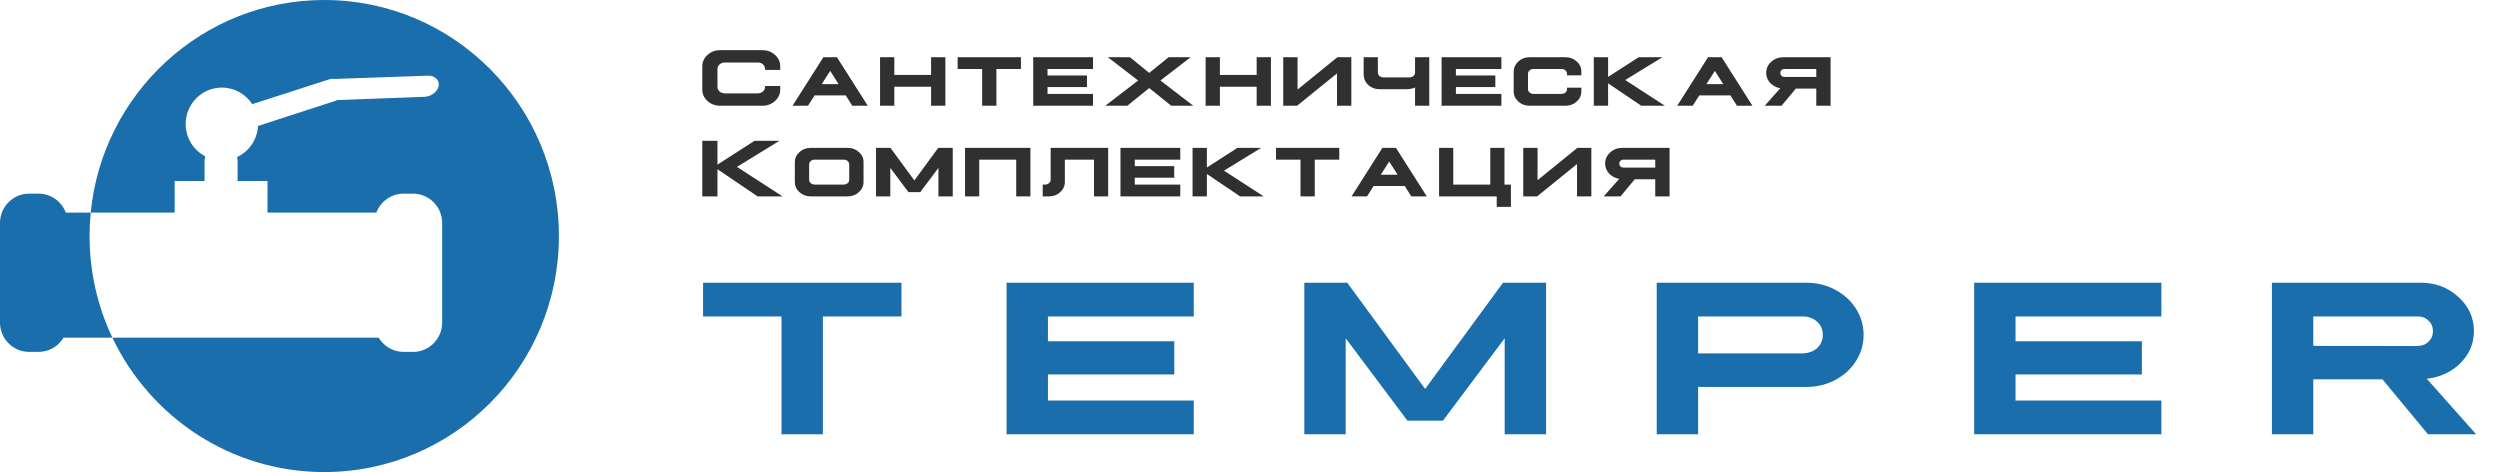 <?xml version="1.0" encoding="UTF-8"?> <svg xmlns="http://www.w3.org/2000/svg" width="662" height="125" viewBox="0 0 662 125" fill="none"><path d="M190.693 13.283H201.876C203.194 13.283 204.311 13.702 205.228 14.54C206.151 15.378 206.61 16.391 206.603 17.58V18.525H202.585V18.278C202.585 17.784 202.402 17.376 202.037 17.054C201.679 16.703 201.231 16.538 200.694 16.56H191.875C191.359 16.552 190.912 16.721 190.532 17.064C190.167 17.38 189.984 17.784 189.984 18.278V23.005C189.984 23.477 190.171 23.886 190.543 24.23C190.915 24.552 191.359 24.716 191.875 24.724H200.694C201.231 24.702 201.679 24.534 202.037 24.219C202.402 23.875 202.585 23.47 202.585 23.005V22.779H206.603V23.703C206.61 24.892 206.151 25.905 205.228 26.743C204.311 27.581 203.194 28 201.876 28H190.693C189.383 28 188.266 27.581 187.342 26.743C186.425 25.905 185.967 24.892 185.967 23.703V17.58C185.967 16.391 186.429 15.378 187.353 14.54C188.276 13.702 189.39 13.283 190.693 13.283ZM218.031 15.152H221.619L229.783 28H225.679L223.95 25.261H215.711L213.96 28H209.867L218.031 15.152ZM219.836 18.773L217.601 22.274H222.059L219.836 18.773ZM233.036 15.152H236.818V19.836H246.55V15.152H250.331V28H246.55V22.962H236.818V28H233.036V15.152ZM253.585 15.152H270.343V18.278H263.855V28H260.073V18.278H253.585V15.152ZM273.596 15.152H289.43V18.278H277.388V19.986H287.83V23.059H277.388V24.874H289.43V28H273.596V15.152ZM293.371 15.152H299.215L304.318 19.31L309.442 15.152H315.286L307.283 21.318L315.984 28H310.14L304.318 23.316L298.517 28H292.684L301.374 21.318L293.371 15.152ZM319.248 15.152H323.029V19.836H332.762V15.152H336.543V28H332.762V22.962H323.029V28H319.248V15.152ZM339.797 28V15.152H343.589V23.714L354.137 15.152H357.833V28H354.041V19.439L343.47 28H339.797ZM361.097 15.152H364.857V19.202C364.857 19.553 364.993 19.857 365.265 20.115C365.552 20.352 365.895 20.477 366.296 20.491H373.268C373.676 20.47 374.02 20.341 374.299 20.105C374.579 19.847 374.715 19.546 374.707 19.202V15.152H378.467V28H374.707V23.134C374.622 23.213 374.514 23.273 374.385 23.316C374.263 23.345 374.127 23.381 373.977 23.424C373.569 23.538 373.132 23.603 372.666 23.617H365.287C364.126 23.617 363.138 23.248 362.322 22.511C361.52 21.759 361.111 20.853 361.097 19.793V15.152ZM381.732 15.152H397.566V18.278H385.524V19.986H395.965V23.059H385.524V24.874H397.566V28H381.732V15.152ZM405.03 15.152H414.526C415.701 15.152 416.696 15.525 417.512 16.27C418.35 17.014 418.759 17.917 418.737 18.977V19.943H414.945V19.567C414.945 19.202 414.805 18.898 414.526 18.654C414.254 18.396 413.921 18.271 413.527 18.278H406.029C405.642 18.271 405.306 18.396 405.019 18.654C404.747 18.898 404.611 19.202 404.611 19.567V23.585C404.611 23.936 404.751 24.24 405.03 24.498C405.309 24.727 405.642 24.852 406.029 24.874H413.527C413.935 24.852 414.272 24.727 414.537 24.498C414.816 24.24 414.952 23.936 414.945 23.585V23.22H418.737V24.186C418.751 25.239 418.34 26.142 417.502 26.894C416.7 27.631 415.708 28 414.526 28H405.03C403.87 28 402.874 27.628 402.044 26.883C401.227 26.138 400.819 25.239 400.819 24.186V18.977C400.841 17.917 401.252 17.014 402.054 16.27C402.892 15.525 403.884 15.152 405.03 15.152ZM422.034 15.152H425.826V20.362L433.925 15.152H440.209L430.359 21.189L440.875 28H434.613L425.826 22.06V28H422.034V15.152ZM452.293 15.152H455.881L464.045 28H459.942L458.212 25.261H449.973L448.222 28H444.129L452.293 15.152ZM454.098 18.773L451.863 22.274H456.321L454.098 18.773ZM484.744 15.152V28H480.952V23.467H475.527L471.757 28H467.299L471.413 23.37C470.346 23.177 469.458 22.708 468.749 21.963C468.04 21.189 467.685 20.305 467.685 19.31C467.685 18.142 468.133 17.161 469.028 16.366C469.916 15.557 470.994 15.152 472.262 15.152H484.744ZM480.952 18.278H472.595C472.229 18.271 471.95 18.364 471.757 18.558C471.549 18.751 471.445 19.005 471.445 19.32C471.445 19.635 471.549 19.89 471.757 20.083C471.957 20.276 472.237 20.373 472.595 20.373C473.418 20.373 476.204 20.373 480.952 20.373V18.278ZM185.967 37.283H189.984V43.6L199.792 37.283H206.398L195.151 44.19L207.215 52H200.608L189.984 44.803V52H185.967V37.283ZM214.679 39.152H224.466C225.633 39.152 226.625 39.525 227.441 40.27C228.279 41.014 228.687 41.917 228.666 42.977V48.187C228.666 49.239 228.254 50.142 227.43 50.894C226.614 51.631 225.626 52 224.466 52H214.679C213.519 52 212.524 51.628 211.693 50.883C210.877 50.138 210.468 49.239 210.468 48.187V42.977C210.468 41.917 210.88 41.014 211.704 40.27C212.527 39.525 213.519 39.152 214.679 39.152ZM215.678 42.278C215.285 42.271 214.948 42.397 214.669 42.654C214.389 42.898 214.253 43.202 214.26 43.567V47.585C214.26 47.936 214.4 48.24 214.679 48.498C214.959 48.727 215.292 48.852 215.678 48.874H223.456C223.85 48.852 224.186 48.727 224.466 48.498C224.745 48.24 224.881 47.936 224.874 47.585V43.567C224.874 43.202 224.734 42.898 224.455 42.654C224.183 42.397 223.85 42.271 223.456 42.278H215.678ZM231.962 39.152H235.797L242.124 47.778L248.441 39.152H252.286V52H248.494V44.459L243.693 50.872H240.556L235.754 44.459V52H231.962V39.152ZM255.54 39.152H272.856V52H269.097V42.278H259.3V52H255.54V39.152ZM278.216 39.152H293.437V52H289.688V42.278H281.975V48.176C281.975 49.236 281.564 50.142 280.74 50.894C279.931 51.631 278.946 52 277.786 52H276.11V48.874H276.776C277.184 48.852 277.528 48.724 277.807 48.487C278.079 48.23 278.216 47.929 278.216 47.585V39.152ZM296.702 39.152H312.536V42.278H300.494V43.986H310.935V47.059H300.494V48.874H312.536V52H296.702V39.152ZM315.789 39.152H319.581V44.362L327.681 39.152H333.965L324.114 45.19L334.631 52H328.368L319.581 46.06V52H315.789V39.152ZM337.885 39.152H354.642V42.278H348.154V52H344.373V42.278H337.885V39.152ZM366.06 39.152H369.648L377.812 52H373.708L371.979 49.261H363.74L361.989 52H357.896L366.06 39.152ZM367.865 42.773L365.63 46.274H370.088L367.865 42.773ZM381.066 39.152H384.825V48.874H394.622V39.152H398.382V48.874H400.09V54.782H396.33V52H381.066V39.152ZM403.354 52V39.152H407.146V47.714L417.695 39.152H421.39V52H417.598V43.438L407.028 52H403.354ZM442.1 39.152V52H438.308V47.467H432.883L429.113 52H424.655L428.769 47.37C427.702 47.177 426.814 46.708 426.105 45.963C425.396 45.19 425.041 44.305 425.041 43.31C425.041 42.142 425.489 41.161 426.384 40.366C427.272 39.557 428.35 39.152 429.618 39.152H442.1ZM438.308 42.278H429.951C429.585 42.271 429.306 42.364 429.113 42.558C428.905 42.751 428.801 43.005 428.801 43.32C428.801 43.635 428.905 43.89 429.113 44.083C429.313 44.276 429.593 44.373 429.951 44.373C430.774 44.373 433.56 44.373 438.308 44.373V42.278Z" fill="#303030"></path><path d="M186.172 74.863H238.701V83.799H217.9V115H206.943V83.799H186.172V74.863ZM266.539 74.863H316.109V83.799H277.496V90.361H310.953V99.15H277.496V106.064H316.109V115H266.539V74.863ZM409.396 74.863V115H398.439V89.57L382.092 111.396H372.688L356.34 89.57V115H345.383V74.863H356.75L377.375 102.988L398 74.863H409.396ZM438.699 74.863H478.309C481.082 74.863 483.621 75.478 485.926 76.709C488.27 77.939 490.115 79.619 491.463 81.748C492.811 83.857 493.484 86.172 493.484 88.691C493.484 91.191 492.801 93.506 491.434 95.635C490.105 97.744 488.27 99.414 485.926 100.645C483.621 101.855 481.082 102.461 478.309 102.461H449.656V115H438.699V74.863ZM449.656 83.799V93.584H477.283C478.865 93.525 480.154 93.066 481.15 92.207C482.166 91.269 482.674 90.098 482.674 88.691C482.674 87.227 482.166 86.055 481.15 85.176C480.154 84.238 478.865 83.779 477.283 83.799H449.656ZM522.758 74.863H572.328V83.799H533.715V90.361H567.172V99.15H533.715V106.064H572.328V115H522.758V74.863ZM601.602 74.863H641.006C644.893 74.863 648.213 76.113 650.967 78.613C653.721 81.113 655.098 84.131 655.098 87.666C655.098 90.928 653.906 93.76 651.523 96.162C649.141 98.506 646.172 99.883 642.617 100.293L655.684 115H642.939L630.869 100.439H612.559V115H601.602V74.863ZM612.559 83.799V91.592L639.951 91.621C641.24 91.621 642.266 91.25 643.027 90.508C643.848 89.746 644.248 88.809 644.229 87.695C644.248 86.523 643.848 85.586 643.027 84.883C642.266 84.102 641.24 83.74 639.951 83.799H612.559Z" fill="#1A6EAC"></path><path fill-rule="evenodd" clip-rule="evenodd" d="M85.859 125C120.179 125 148 97.018 148 62.5C148 27.982 120.179 0 85.859 0C53.618 0 27.113 24.695 24.02 56.304H17.424C16.324 53.365 13.504 51.275 10.197 51.275H7.719C3.456 51.275 0 54.751 0 59.039V85.418C0 89.707 3.456 93.182 7.719 93.182H10.197C13.009 93.182 15.47 91.67 16.819 89.411H29.757C39.756 110.459 61.119 125 85.859 125ZM29.757 89.411H100.264C101.613 91.67 104.074 93.182 106.887 93.182H109.364C113.627 93.182 117.083 89.707 117.083 85.418V59.039C117.083 54.751 113.627 51.275 109.364 51.275H106.887C103.58 51.275 100.76 53.365 99.66 56.304H70.833V47.922H62.912C62.915 47.853 62.917 47.783 62.917 47.713V42.684C62.917 42.304 62.869 41.935 62.779 41.584C65.912 40.122 68.127 37.008 68.32 33.355L88.988 26.651C89.124 26.607 89.256 26.553 89.383 26.491L112.34 25.643C113.505 25.6 114.667 25.061 115.413 24.219C117.109 22.304 115.878 19.948 113.23 20.041L88.615 20.907C88.16 20.823 87.674 20.847 87.184 21.005L66.785 27.581C65.076 24.942 62.115 23.197 58.75 23.197C53.457 23.197 49.167 27.512 49.167 32.836C49.167 36.566 51.273 39.801 54.355 41.403C54.233 41.808 54.167 42.238 54.167 42.684V47.713C54.167 47.783 54.168 47.853 54.172 47.922H46.25V56.304H24.02C23.82 58.342 23.718 60.409 23.718 62.5C23.718 72.135 25.886 81.261 29.757 89.411Z" fill="#1A6EAC"></path></svg> 